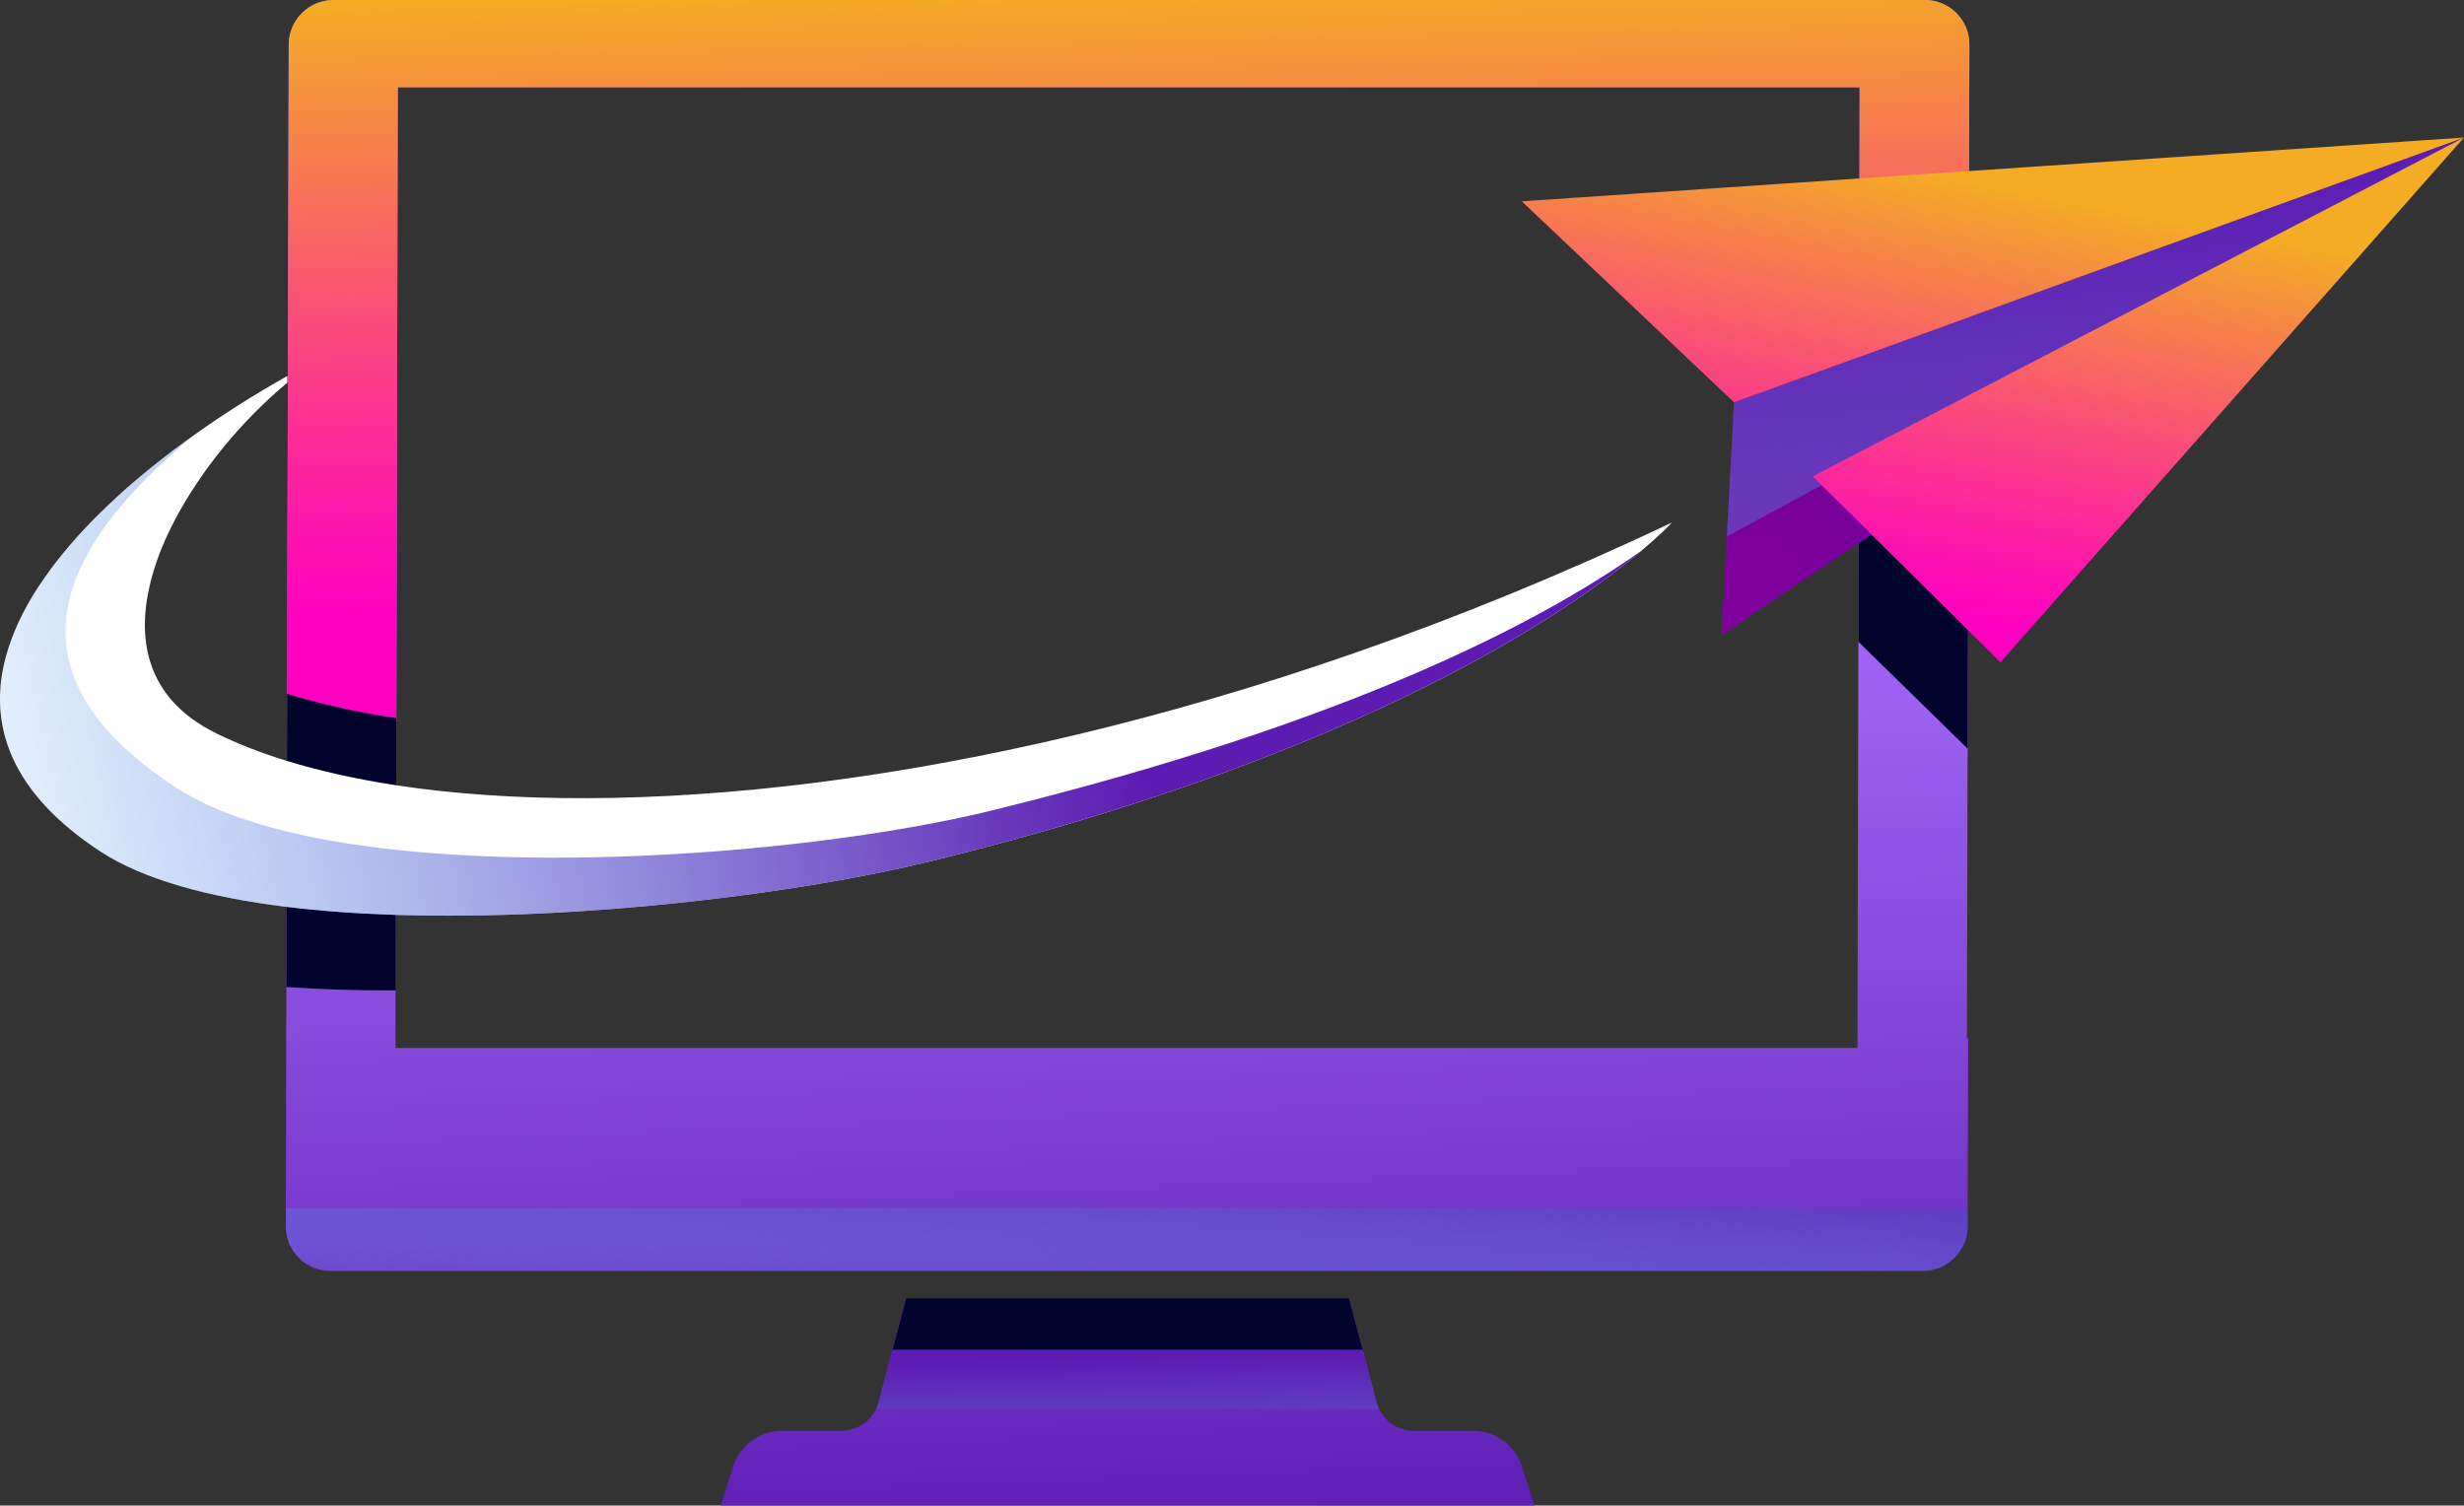<svg xmlns="http://www.w3.org/2000/svg" xmlns:xlink="http://www.w3.org/1999/xlink" viewBox="0 0 279.32 170.67"><rect x="0" y="0" width="279.32" height="170.67" fill="#333333" stroke="none"/><defs><style>      .cls-1 {        fill: url(#linear-gradient);      }      .cls-1, .cls-2, .cls-3, .cls-4, .cls-5, .cls-6, .cls-7, .cls-8, .cls-9, .cls-10, .cls-11, .cls-12 {        stroke-width: 0px;      }      .cls-13 {        isolation: isolate;      }      .cls-2 {        fill: #00042d;      }      .cls-3 {        fill: url(#linear-gradient-5);      }      .cls-4 {        fill: url(#linear-gradient-4);      }      .cls-4, .cls-9, .cls-11, .cls-12 {        mix-blend-mode: multiply;      }      .cls-5 {        fill: #fff;      }      .cls-6 {        fill: url(#linear-gradient-7);      }      .cls-7 {        fill: url(#linear-gradient-3);      }      .cls-8 {        fill: url(#linear-gradient-9);      }      .cls-9 {        fill: url(#linear-gradient-2);      }      .cls-10 {        fill: url(#linear-gradient-10);      }      .cls-11 {        fill: url(#linear-gradient-8);      }      .cls-12 {        fill: url(#linear-gradient-6);      }    </style><linearGradient id="linear-gradient" x1="123.98" y1="68.66" x2="128" y2="175.2" gradientUnits="userSpaceOnUse"><stop offset="0" stop-color="#a76dfc"></stop><stop offset=".23" stop-color="#9b60f0"></stop><stop offset=".64" stop-color="#7b3ed1"></stop><stop offset="1" stop-color="#5c1cb2"></stop></linearGradient><linearGradient id="linear-gradient-2" x1="128.14" y1="174.7" x2="127.7" y2="153.9" gradientUnits="userSpaceOnUse"><stop offset="0" stop-color="#5cbffc" stop-opacity="0"></stop><stop offset=".32" stop-color="#5c81e0" stop-opacity=".38"></stop><stop offset=".64" stop-color="#5c4ac7" stop-opacity=".71"></stop><stop offset=".88" stop-color="#5c28b7" stop-opacity=".92"></stop><stop offset="1" stop-color="#5c1cb2"></stop></linearGradient><linearGradient id="linear-gradient-3" x1="127.34" y1="59.32" x2="131.49" y2="169.32" xlink:href="#linear-gradient"></linearGradient><linearGradient id="linear-gradient-4" x1="127.03" y1="152.5" x2="128.36" y2="125.07" xlink:href="#linear-gradient-2"></linearGradient><linearGradient id="linear-gradient-5" x1="128.2" y1="68.76" x2="126.66" y2="-1.28" gradientUnits="userSpaceOnUse"><stop offset="0" stop-color="#ff00c1"></stop><stop offset=".16" stop-color="#fd15ad"></stop><stop offset=".49" stop-color="#fa4c7a"></stop><stop offset=".97" stop-color="#f4a52a"></stop><stop offset="1" stop-color="#f4ac24"></stop></linearGradient><linearGradient id="linear-gradient-6" x1="-20.5" y1="90.97" x2="124.26" y2="60.99" xlink:href="#linear-gradient-2"></linearGradient><linearGradient id="linear-gradient-7" x1="215.12" y1="55.92" x2="61.62" y2="226.19" gradientUnits="userSpaceOnUse"><stop offset="0" stop-color="#74009a"></stop><stop offset=".24" stop-color="#9100a2"></stop><stop offset=".76" stop-color="#da00b6"></stop><stop offset="1" stop-color="#ff00c1"></stop></linearGradient><linearGradient id="linear-gradient-8" x1="241" y1="88.22" x2="236.28" y2="20.08" xlink:href="#linear-gradient-2"></linearGradient><linearGradient id="linear-gradient-9" x1="216.2" y1="69.28" x2="225.56" y2="21.03" xlink:href="#linear-gradient-5"></linearGradient><linearGradient id="linear-gradient-10" x1="235.01" y1="72.93" x2="244.37" y2="24.67" xlink:href="#linear-gradient-5"></linearGradient></defs><g class="cls-13"><g id="Calque_2" data-name="Calque 2"><g id="OBJECTS"><g><path class="cls-1" d="M173.96,170.67h-92.27l1.43-4.45c.77-2.39,3-4.01,5.51-4.01h6.71c1.71,0,3.25-.99,3.97-2.49.12-.25.23-.52.3-.79l1.57-5.93,1.55-5.83h50.19l1.55,5.83,1.57,5.93c.07.27.18.54.3.79.72,1.5,2.25,2.49,3.97,2.49h6.71c2.51,0,4.73,1.62,5.5,4.01l1.44,4.45Z"></path><path class="cls-9" d="M156.34,159.72h-57.03c.12-.25.23-.52.3-.79l1.57-5.93,1.55-5.83h50.19l1.55,5.83,1.57,5.93c.07.27.18.54.3.79Z"></path><polygon class="cls-2" points="154.47 153 101.18 153 102.73 147.17 152.92 147.17 154.47 153"></polygon><path class="cls-7" d="M210.74,40.47v2.61s.01-.01.01-.01v-2.6h-.01ZM210.74,40.47v2.61s.01-.01.01-.01v-2.6h-.01ZM210.74,40.47v2.61s.01-.01.01-.01v-2.6h-.01ZM210.74,40.47v2.61s.01-.01.01-.01v-2.6h-.01ZM210.74,40.47v2.61s.01-.01.01-.01v-2.6h-.01ZM218.22,0H37.8c-2.78,0-5.06,2.27-5.07,5.04l-.19,73.62-.02,7.6-.02,8v2.03l-.02,6.51-.02,9.09-.06,25.07v2.07c-.01,2.77,2.25,5.04,5.03,5.04h180.56c2.78,0,5.06-2.27,5.06-5.04v-2.07s.06-19.24.06-19.24h-.14l.08-32.85.04-13.44.04-18.18.02-7.26v-5.93s.02-3.18.02-3.18v-.92l.04-16.57.04-14.35c.01-2.77-2.26-5.04-5.03-5.04ZM210.56,118.8H44.84v-6.53s.03-8.56.03-8.56v-1.32s.02-4.22.02-4.22v-2.07l.04-14.69.16-71.52h165.72l-.02,10.34-.05,20.24v2.61s-.03,8.21-.03,8.21v7.86s-.02,2.44-.02,2.44l-.02,11.15h0s-.11,46.06-.11,46.06ZM210.74,40.47v2.61s.01-.01.01-.01v-2.6h-.01ZM210.74,40.47v2.61s.01-.01.01-.01v-2.6h-.01ZM210.74,40.47v2.61s.01-.01.01-.01v-2.6h-.01ZM210.74,40.47v2.61s.01-.01.01-.01v-2.6h-.01ZM210.74,40.47v2.61s.01-.01.01-.01v-2.6h-.01Z"></path><path class="cls-4" d="M32.4,136.96v2.06c-.01,2.77,2.25,5.04,5.03,5.04h180.56c2.78,0,5.06-2.27,5.06-5.04v-2.06s-190.65,0-190.65,0Z"></path><path class="cls-3" d="M223.25,5.04l-.03,14.35-.03,16.56v4.1s-.02.01-.03.01c-4.12,2.23-8.27,4.42-12.42,6.6v-3.59s.01-2.6.01-2.6l.04-20.24.02-10.34H45.09l-.16,71.52-.04,14.69v6.29c-4.14.25-8.27.37-12.4.4l.02-6.5v-1.09l.04-16.54.18-73.62c.01-2.77,2.29-5.04,5.07-5.04h180.42c2.77,0,5.04,2.27,5.03,5.04Z"></path><polygon class="cls-2" points="223.17 36.88 223.16 40.06 223.15 44.82 223.15 45.99 223.13 53.25 223.09 71.43 223.05 84.87 210.67 72.75 210.67 72.74 210.69 61.59 210.7 59.15 210.71 52.72 210.71 51.29 210.73 43.08 210.75 43.07 223.17 36.88"></polygon><path class="cls-2" d="M44.89,98.17v4.22s-.02,1.32-.02,1.32l-.02,8.56c-4.24.02-8.4-.1-12.39-.38l.02-9.09.02-6.51h0c3.8.82,7.94,1.45,12.38,1.88Z"></path><path class="cls-2" d="M44.93,81.41l-.04,14.69c-1-.02-1.99-.06-2.97-.12-3.25-.15-6.41-.41-9.41-.78h0v-.94l.02-8,.02-7.6h0c3.7,1.14,7.84,2.06,12.38,2.75Z"></path><path class="cls-5" d="M189.52,59.24c-.13.14-1.21,1.31-3.47,3.21-1.27,1.07-2.9,2.36-4.95,3.84-.41.29-.84.59-1.28.9-.7.49-1.43.99-2.21,1.5-.46.31-.94.62-1.44.94-.79.51-1.63,1.04-2.5,1.57-.58.35-1.18.71-1.8,1.08-.16.09-.31.18-.47.28-.03,0-.06.03-.1.05-.44.26-.89.52-1.35.78-.66.38-1.33.76-2.03,1.14-2.43,1.34-5.1,2.73-8.01,4.15-.84.4-1.69.81-2.57,1.22-.43.2-.88.41-1.32.61-3.58,1.65-7.49,3.32-11.76,4.99-.53.21-1.07.42-1.62.63-2.17.84-4.44,1.68-6.8,2.51-.59.21-1.18.41-1.78.62-1.2.42-2.43.83-3.68,1.24-.62.21-1.25.42-1.89.62-4.44,1.44-9.18,2.86-14.23,4.23-.72.2-1.44.39-2.18.59-.73.19-1.47.39-2.21.58-1.49.39-3.01.77-4.55,1.15-14.56,3.57-39.22,6.71-60.45,6.04-4.31-.14-8.48-.43-12.39-.91-8.74-1.07-16.22-3.07-21.15-6.31C3.3,91.21,0,85.3,0,79.25c0-.3,0-.6.03-.9.01-.35.04-.71.08-1.06.04-.32.09-.64.14-.97.04-.24.09-.49.14-.74.02-.07.03-.14.05-.21H.44c.01-.07.03-.14.04-.2.06-.27.13-.54.21-.81.01-.04.02-.07.03-.11.08-.28.16-.56.25-.84.22-.67.47-1.33.75-2,.13-.3.26-.61.4-.92.02-.02.02-.04.03-.06.29-.6.6-1.21.93-1.81.03-.05.06-.09.08-.14.19-.32.37-.64.56-.96.04-.05.07-.1.09-.14.16-.25.31-.5.46-.74l.02-.02s.04-.06.05-.08c.22-.33.43-.65.66-.97.25-.37.52-.74.78-1.1.05-.06.09-.12.13-.17.17-.22.33-.44.5-.65.5-.64,1.02-1.27,1.56-1.9.24-.28.48-.56.73-.84.43-.48.88-.95,1.33-1.43.47-.49.95-.98,1.45-1.46.3-.3.61-.59.92-.89.01-.01.02-.01.03-.02.32-.31.64-.61.97-.91.29-.26.59-.53.88-.8.04-.02.08-.06.12-.1.34-.3.68-.59,1.03-.89,1.04-.88,2.11-1.75,3.21-2.6.36-.28.73-.56,1.09-.84h.01c.38-.28.75-.56,1.13-.84.1-.07.2-.14.3-.22l.84-.6c3.38-2.41,6.95-4.66,10.56-6.69v.76c-2.61,2.17-5.2,4.79-7.51,7.66-.86,1.07-1.69,2.18-2.46,3.32-2.76,4.02-4.87,8.35-5.73,12.48-1.4,6.57.33,12.66,7.56,16.25,2.4,1.19,5.1,2.25,8.09,3.17h.01c3.71,1.14,7.85,2.06,12.38,2.76,26.04,3.96,65.04.19,108.6-14.98,11.73-4.08,23.78-9,36.01-14.8Z"></path><path class="cls-12" d="M186.05,62.45c-1.27,1.07-2.9,2.36-4.95,3.84-.41.29-.84.59-1.28.9-.7.49-1.43.99-2.21,1.5-.46.31-.94.62-1.44.94-.79.51-1.63,1.04-2.5,1.57-.58.35-1.18.71-1.8,1.08-.16.09-.31.18-.47.28-.03,0-.06.03-.1.05-.44.26-.89.52-1.35.78-.66.38-1.33.76-2.03,1.14-2.43,1.34-5.1,2.73-8.01,4.15-.84.4-1.69.81-2.57,1.22-.43.2-.88.41-1.32.61-3.58,1.65-7.49,3.32-11.76,4.99-.53.21-1.07.42-1.62.63-2.17.84-4.44,1.68-6.8,2.51-.59.21-1.18.41-1.78.62-1.2.42-2.43.83-3.68,1.24-.62.21-1.25.42-1.89.62-4.44,1.44-9.18,2.86-14.23,4.23-.72.2-1.44.39-2.18.59-.73.19-1.47.39-2.21.58-1.49.39-3.01.77-4.55,1.15-14.56,3.57-39.22,6.71-60.45,6.04-4.31-.14-8.48-.43-12.39-.91-8.74-1.07-16.22-3.07-21.15-6.31C3.3,91.21,0,85.3,0,79.25c0-.3,0-.6.03-.9.01-.35.04-.71.08-1.06.04-.32.09-.64.14-.97.04-.24.09-.49.14-.74.02-.07.03-.14.05-.21H.44c.01-.07.03-.14.04-.2.06-.27.13-.54.21-.81.01-.04.02-.07.03-.11.08-.28.16-.56.25-.84.22-.67.47-1.33.75-2,.13-.3.26-.61.4-.92.02-.02.02-.04.03-.06.29-.6.6-1.21.93-1.81.03-.05.06-.09.08-.14.19-.32.37-.64.56-.96.04-.05.07-.1.09-.14.16-.25.31-.5.46-.74l.02-.02s.04-.06.05-.08c.22-.33.43-.65.66-.97.25-.37.52-.74.78-1.1.05-.06.09-.12.13-.17.17-.22.33-.44.5-.65.5-.64,1.02-1.27,1.56-1.9.24-.28.48-.56.73-.84.43-.48.88-.95,1.33-1.43.47-.49.95-.98,1.45-1.46.3-.3.61-.59.92-.89.01-.01.02-.01.03-.02.32-.31.64-.61.97-.91.29-.26.59-.53.88-.8.04-.02.08-.06.12-.1,1.36-1.19,2.77-2.35,4.24-3.49.36-.28.73-.56,1.09-.84h.01c.38-.28.75-.56,1.13-.84.1-.07.2-.14.3-.22l.84-.6c-4.33,3.58-7.9,7.2-10.43,10.83-.34.49-.66.98-.96,1.47-3.71,6.02-4.43,12.05-.83,17.97,1.99,3.27,5.29,6.5,10.12,9.67,3.26,2.14,7.57,3.78,12.59,5.01h0c2.92.71,6.08,1.28,9.41,1.72.97.13,1.96.25,2.97.36,22.3,2.4,51.05-.41,67.54-4.46,40.75-10.01,62.29-21.42,73.62-29.43Z"></path><g><polygon class="cls-6" points="279.32 15.59 237.77 43.44 223.13 53.25 212.16 60.6 210.69 61.59 205.92 64.79 195.15 72.01 195.75 60.82 196.57 45.61 210.74 40.47 210.75 40.47 223.17 35.96 223.19 35.95 279.32 15.59"></polygon><polygon class="cls-11" points="195.75 60.82 279.32 15.59 196.57 45.61 195.75 60.82"></polygon><polygon class="cls-8" points="196.57 45.61 172.51 22.82 279.32 15.59 196.57 45.61"></polygon><polygon class="cls-10" points="279.32 15.59 249.86 48.95 226.77 75.08 223.09 71.43 212.16 60.6 210.7 59.15 206.51 55 205.5 54 210.71 51.29 223.15 44.82 231.37 40.54 279.32 15.59"></polygon></g></g></g></g></g></svg>